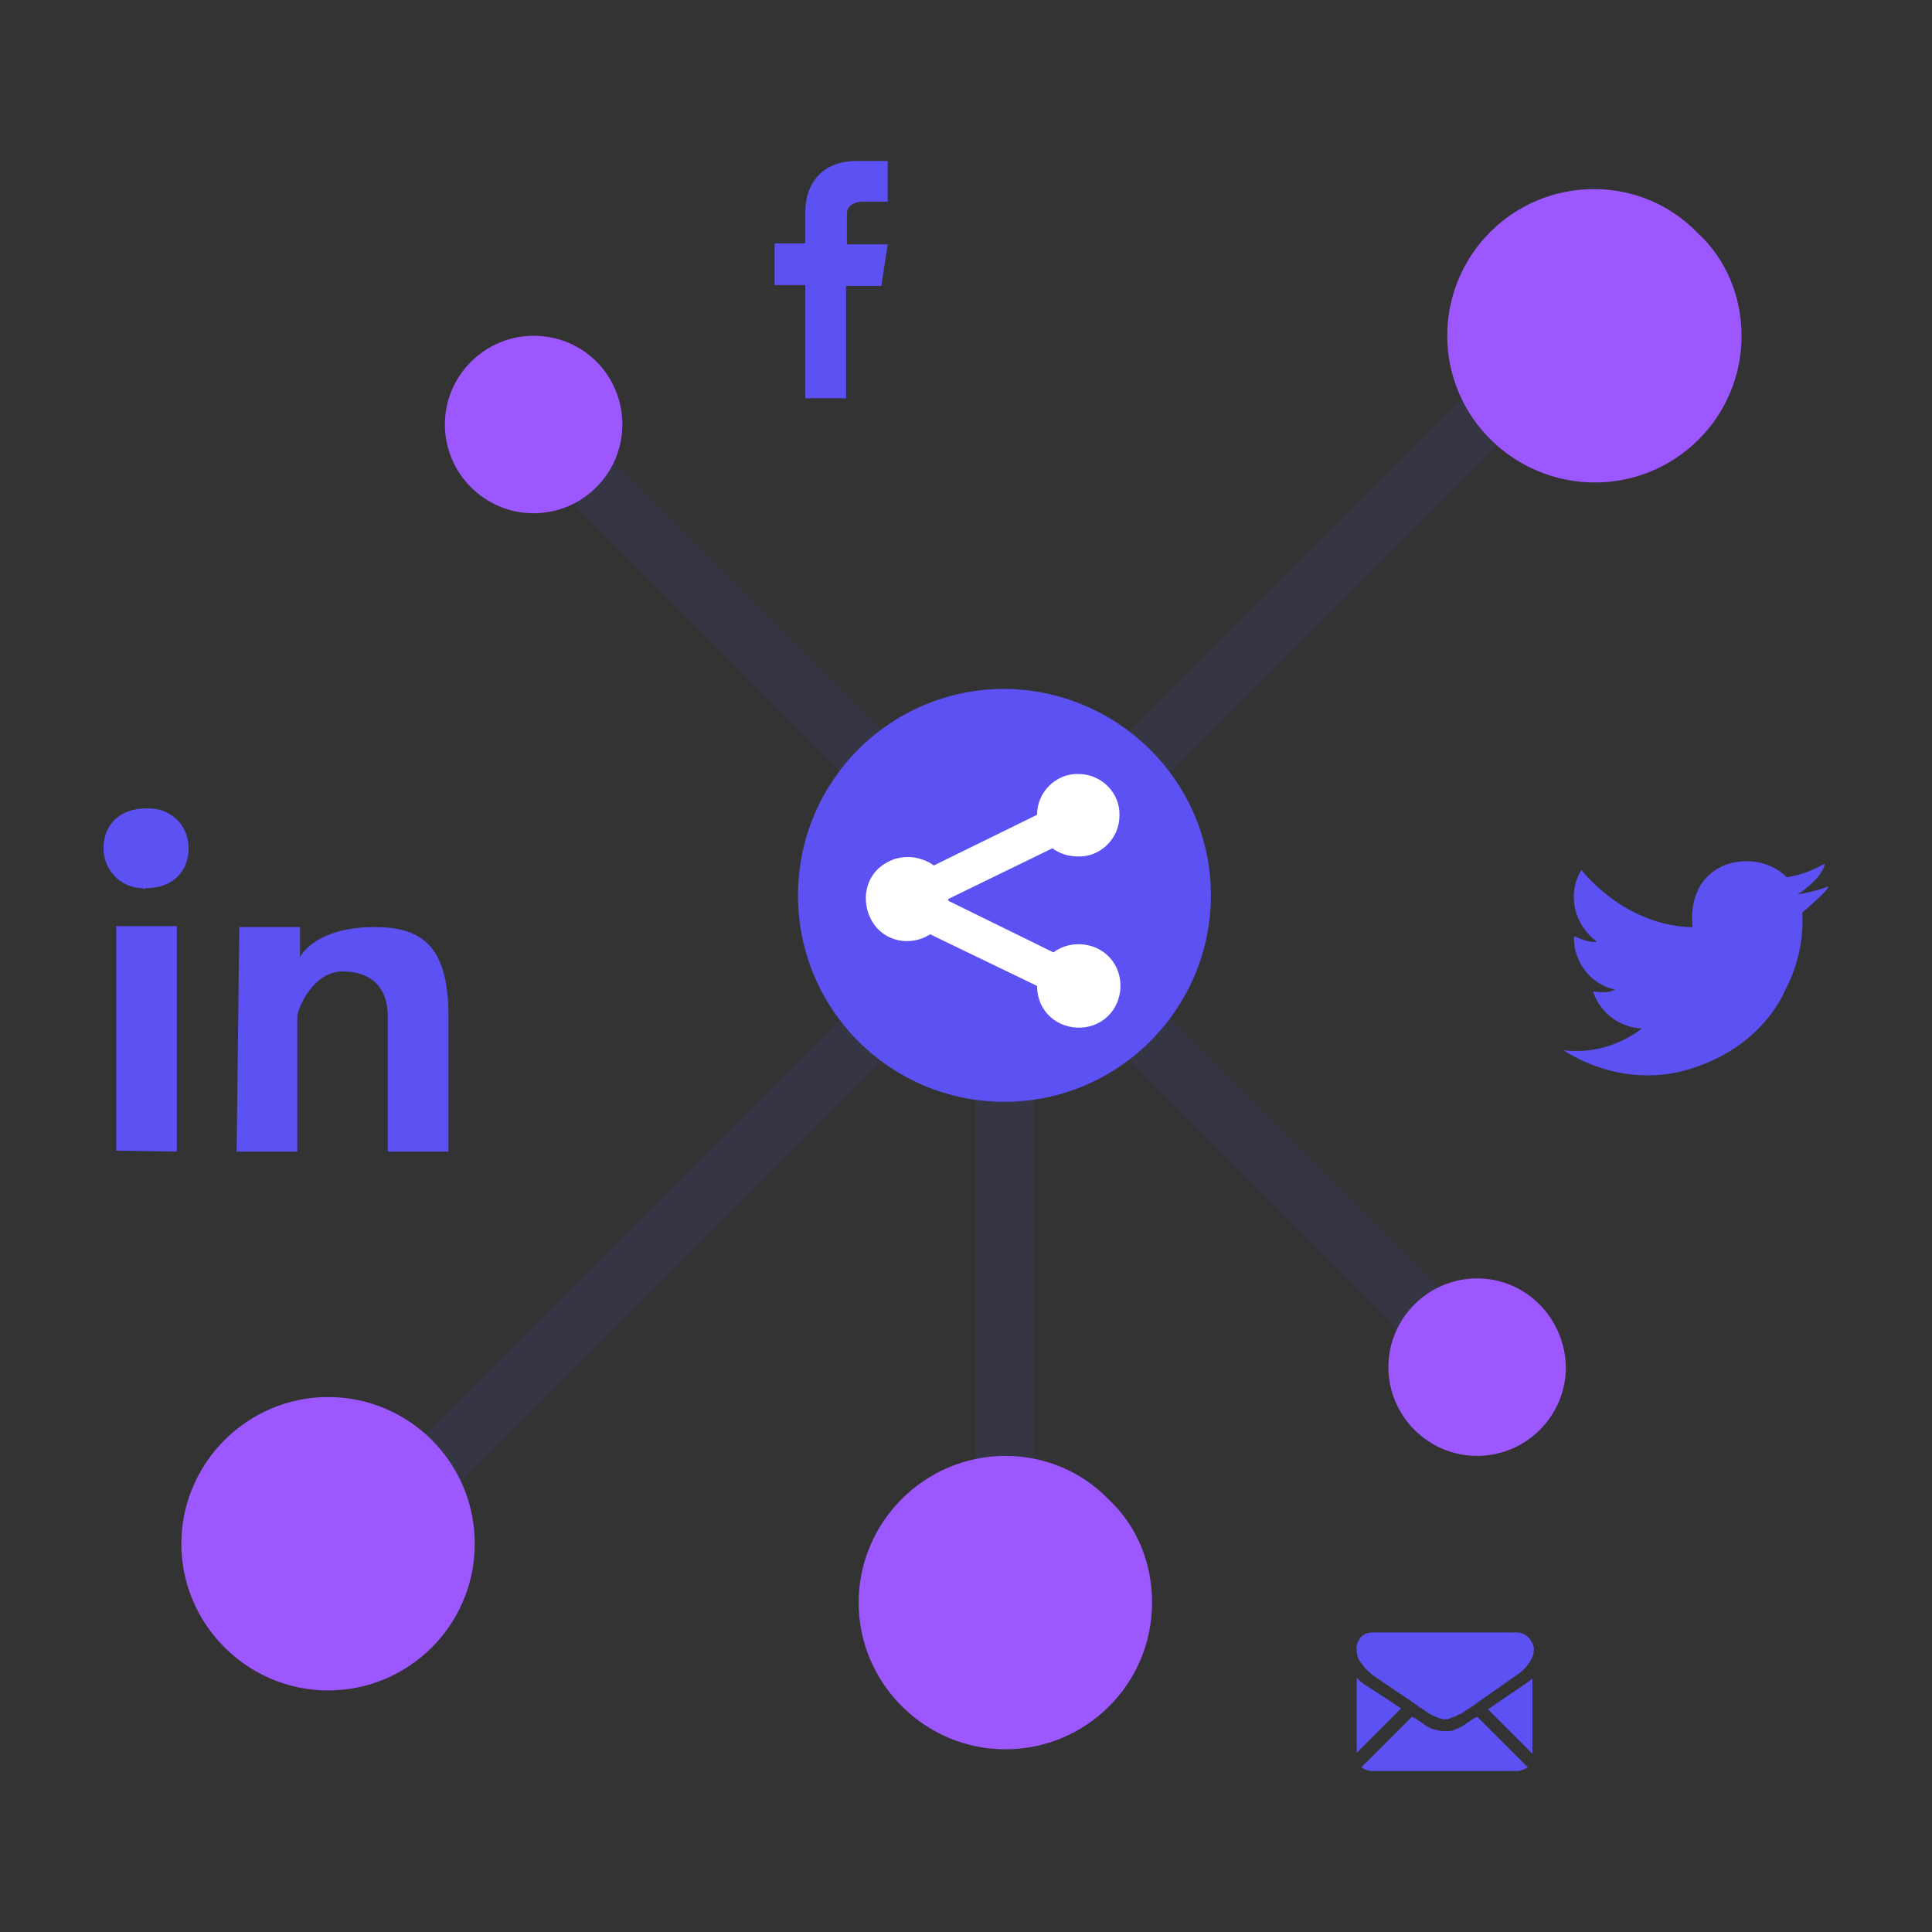 <?xml version="1.0" encoding="UTF-8"?>
<svg id="Layer_1" data-name="Layer 1" xmlns="http://www.w3.org/2000/svg" viewBox="0 0 300 300">
  <rect x="0" y="0" width="300" height="300" fill="#333333" stroke="none"/>
  <defs>
    <style>
      .cls-1 {
        fill: #353544;
      }

      .cls-2 {
        fill-rule: evenodd;
      }

      .cls-2, .cls-3 {
        fill: #5c51f2;
      }

      .cls-4 {
        fill: #9c57ff;
      }

      .cls-5 {
        fill: #fff;
      }
    </style>
  </defs>
  <path id="rectangle" class="cls-1" d="M151.48,157.31h9.14v82.4h-9.14v-82.4h0Z"/>
  <path id="path" class="cls-1" d="M235.28,53.54l6.47,6.47-68.62,68.62-6.47-6.47,68.62-68.62Z"/>
  <path id="path-2" class="cls-1" d="M143.74,144.94l6.47,6.47-91.54,91.54-6.47-6.47,91.54-91.54h0Z"/>
  <path id="path-3" class="cls-1" d="M90.73,67.18l50.34,50.34-6.47,6.47-50.2-50.34,6.33-6.47h0Z"/>
  <path id="path-4" class="cls-1" d="M168.49,144.94l68.62,68.62-6.47,6.47-68.62-68.62,6.47-6.47Z"/>
  <path id="path-5" class="cls-4" d="M270.43,52.14c0,12.65-10.26,22.78-22.78,22.78s-22.92-10.12-22.92-22.78,10.26-22.78,22.78-22.78c6.05,0,11.81,2.39,16.03,6.75,4.5,4.08,6.89,9.98,6.89,16.03Z"/>
  <path id="path-6" class="cls-4" d="M178.89,248.85c0,12.65-10.26,22.78-22.78,22.78s-22.78-10.26-22.78-22.78,10.26-22.78,22.78-22.78c6.05,0,11.81,2.39,16.03,6.75,4.5,4.22,6.75,9.98,6.75,16.03Z"/>
  <path id="path-7" class="cls-4" d="M73.72,239.71c0,12.65-10.26,22.78-22.78,22.78s-22.78-10.26-22.78-22.78,10.26-22.78,22.78-22.78,22.78,10.12,22.78,22.78h0Z"/>
  <path id="path-8" class="cls-4" d="M96.64,65.92c0,7.59-6.19,13.78-13.78,13.78s-13.78-6.19-13.78-13.78,6.19-13.78,13.78-13.78h0c7.73,0,13.78,6.19,13.78,13.78Z"/>
  <path id="path-9" class="cls-4" d="M243.15,212.29c0,7.59-6.19,13.78-13.78,13.78s-13.78-6.19-13.78-13.78,6.19-13.78,13.78-13.78,13.64,6.19,13.78,13.78h0Z"/>
  <path id="path-10" class="cls-3" d="M188.03,139.03c0,17.58-14.34,32.06-32.06,32.06s-32.06-14.34-32.06-32.06,14.34-32.06,32.06-32.06h0c17.72.14,32.06,14.48,32.06,32.06h0Z"/>
  <path id="path-2-2" class="cls-2" d="M137.84,37.94h-6.33v-4.78c0-1.41,1.55-1.83,2.25-1.83h4.08v-6.33h-4.78c-6.47,0-8.01,4.78-8.01,7.73v5.06h-4.78v6.47h4.78v17.58h6.33v-17.44h5.48l.98-6.47Z"/>
  <path id="path-3-2" class="cls-3" d="M279.85,141.7c.28,4.08-.7,8.44-2.67,12.09-.7,1.69-4.5,9.28-15.33,12.37-6.47,1.83-13.36.56-19.12-3.09,4.36.56,8.72-.7,12.23-3.37-3.52-.14-6.61-2.53-7.59-5.76,2.67.42,3.37-.28,3.37-.28-3.8-.84-6.47-4.36-6.33-8.3,2.81,1.27,3.52.84,3.52.84-3.52-2.67-4.64-7.31-2.39-11.11,8.01,9.42,17.29,8.86,17.29,8.86-.28-1.97-.28-7.59,5.2-9.7,3.37-1.12,7.03-.42,9.42,1.97,2.11-.28,4.08-1.12,5.91-2.11-.42,2.39-4.22,4.78-4.22,4.78,1.69-.28,3.37-.7,4.78-1.27,0,.7-4.08,4.08-4.08,4.08h0Z"/>
  <path id="path-11" class="cls-3" d="M27.46,178.82v-35.01h-9.42v34.87l9.42.14h0ZM22.68,137.91c4.22,0,6.61-2.67,6.61-6.19s-2.67-6.19-6.19-6.19h-.42c-4.08,0-6.61,2.53-6.61,6.19,0,3.37,2.67,6.19,6.05,6.19.14.14.28.14.56,0h0Z"/>
  <path id="path-12" class="cls-3" d="M36.74,178.82h9.42v-20.95c0-1.12,2.39-7.03,7.03-7.03,4.22,0,7.03,2.25,7.03,7.03v20.95h9.42v-20.95c0-10.83-3.94-13.92-11.53-13.92-6.33,0-10.12,2.25-11.53,4.64v-4.64h-9.42l-.42,34.87h0Z"/>
  <path id="path-5-2" class="cls-5" d="M163.57,147.89c2.81-2.11,7.03-1.55,9.14,1.27s1.55,7.03-1.27,9.14-7.03,1.55-9.14-1.27c-.84-1.12-1.27-2.53-1.27-3.94l-16.59-8.01c-3.09,1.97-7.17,1.12-9-1.97s-1.12-7.17,1.97-9c2.39-1.55,5.48-1.27,7.59.28l16.03-7.87c0-3.52,2.95-6.47,6.47-6.33,3.52,0,6.47,2.95,6.33,6.47,0,3.52-2.95,6.47-6.47,6.33-1.41,0-2.81-.42-3.94-1.27l-16.17,7.87v.28l16.31,8.01h0Z"/>
  <path id="path-13" class="cls-3" d="M235.56,275c.56,0,1.12-.28,1.69-.56l-7.87-7.87-.56.28c-.56.42-1.12.7-1.41.98-.42.28-.98.56-1.41.7-.42.28-1.12.28-1.69.28h0c-.56,0-1.12-.14-1.69-.28s-.98-.42-1.41-.7c-.28-.28-.84-.56-1.41-.98l-.56-.28-7.87,7.87c.42.28,1.12.56,1.69.56h22.5Z"/>
  <path id="path-14" class="cls-3" d="M212.22,261.78c-.56-.28-1.12-.84-1.55-1.27v11.67l6.89-6.89c-1.41-.98-3.23-2.11-5.34-3.52h0Z"/>
  <path id="path-15" class="cls-3" d="M236.4,261.78c-2.11,1.41-3.94,2.67-5.34,3.66l6.89,6.89v-11.67c-.42.28-.84.7-1.55,1.12h0Z"/>
  <path id="path-16" class="cls-3" d="M235.56,253.49h-22.5c-.7,0-1.41.28-1.83.84-.42.56-.7,1.27-.56,1.97,0,.7.28,1.55.84,2.11.42.7,1.12,1.27,1.83,1.83l3.09,2.11,2.53,1.69,1.55,1.12.28.14.42.28c.28.28.56.42.84.56s.42.28.84.42c.28.14.56.28.84.28.28.14.42.14.7.14h0c.28,0,.42,0,.7-.14s.56-.28.84-.28c.28-.28.56-.28.84-.42.28-.14.42-.28.84-.56l.42-.28.28-.14,1.55-1.12,5.62-3.94c.7-.42,1.41-1.12,1.97-1.97s.7-1.41.7-2.25c-.28-1.27-1.27-2.39-2.67-2.39h0Z"/>
</svg>
